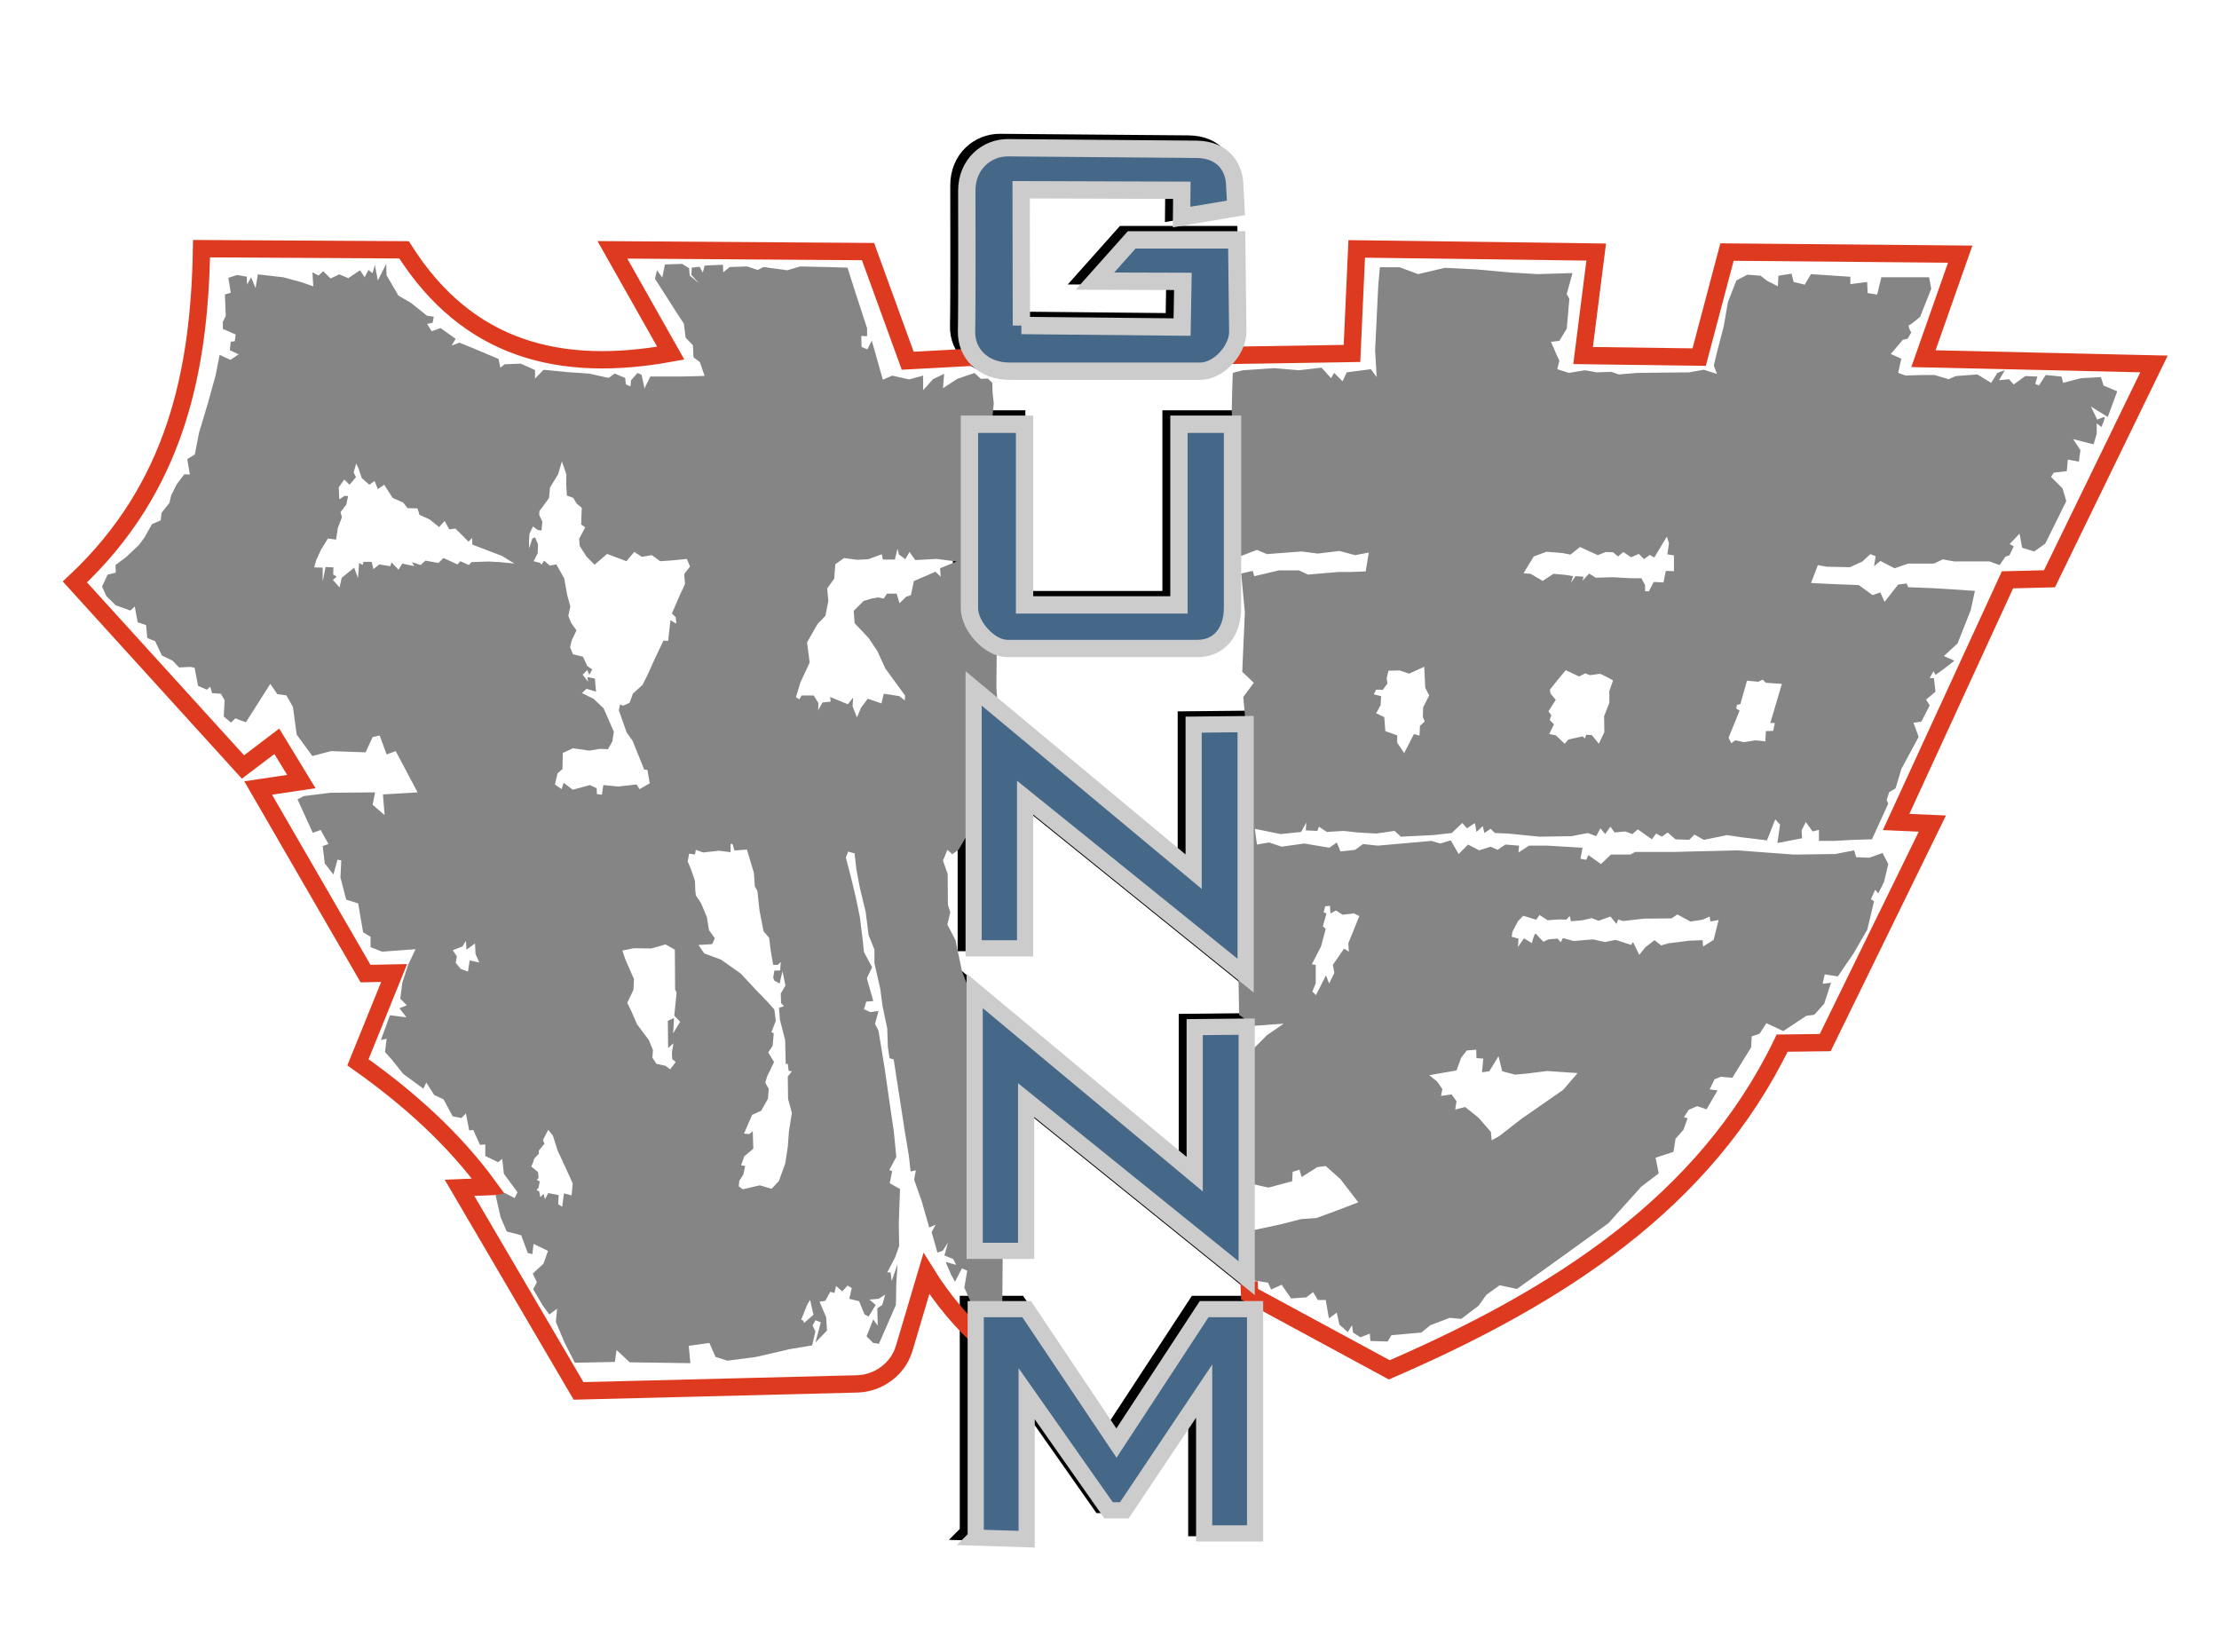 <?xml version="1.0" encoding="UTF-8" standalone="no"?>
<!-- Created with Inkscape (http://www.inkscape.org/) -->

<svg
   xmlns:dc="http://purl.org/dc/elements/1.1/"
   xmlns:cc="http://creativecommons.org/ns#"
   xmlns:rdf="http://www.w3.org/1999/02/22-rdf-syntax-ns#"
   xmlns:svg="http://www.w3.org/2000/svg"
   xmlns="http://www.w3.org/2000/svg"
   xmlns:sodipodi="http://sodipodi.sourceforge.net/DTD/sodipodi-0.dtd"
   xmlns:inkscape="http://www.inkscape.org/namespaces/inkscape"
   width="274"
   height="204"
   id="svg2"
   version="1.1"
   inkscape:version="0.47pre4 r22446"
   sodipodi:docname="Nouveau document 1">
  <defs
     id="defs4">
    <inkscape:perspective
       sodipodi:type="inkscape:persp3d"
       inkscape:vp_x="0 : 526.18109 : 1"
       inkscape:vp_y="0 : 1000 : 0"
       inkscape:vp_z="744.09448 : 526.18109 : 1"
       inkscape:persp3d-origin="372.04724 : 350.78739 : 1"
       id="perspective10" />
    <inkscape:perspective
       id="perspective2824"
       inkscape:persp3d-origin="0.5 : 0.33333333 : 1"
       inkscape:vp_z="1 : 0.5 : 1"
       inkscape:vp_y="0 : 1000 : 0"
       inkscape:vp_x="0 : 0.5 : 1"
       sodipodi:type="inkscape:persp3d" />
    <inkscape:perspective
       id="perspective2838"
       inkscape:persp3d-origin="0.5 : 0.33333333 : 1"
       inkscape:vp_z="1 : 0.5 : 1"
       inkscape:vp_y="0 : 1000 : 0"
       inkscape:vp_x="0 : 0.5 : 1"
       sodipodi:type="inkscape:persp3d" />
    <inkscape:perspective
       id="perspective2891"
       inkscape:persp3d-origin="0.5 : 0.33333333 : 1"
       inkscape:vp_z="1 : 0.5 : 1"
       inkscape:vp_y="0 : 1000 : 0"
       inkscape:vp_x="0 : 0.5 : 1"
       sodipodi:type="inkscape:persp3d" />
    <inkscape:perspective
       id="perspective3688"
       inkscape:persp3d-origin="0.5 : 0.33333333 : 1"
       inkscape:vp_z="1 : 0.5 : 1"
       inkscape:vp_y="0 : 1000 : 0"
       inkscape:vp_x="0 : 0.5 : 1"
       sodipodi:type="inkscape:persp3d" />
    <filter
       inkscape:collect="always"
       id="filter3789"
       x="-0.139"
       width="1.278"
       y="-0.029"
       height="1.058"
       color-interpolation-filters="sRGB">
      <feGaussianBlur
         inkscape:collect="always"
         stdDeviation="4.089"
         id="feGaussianBlur3791" />
    </filter>
  </defs>
  <sodipodi:namedview
     id="base"
     pagecolor="#ffffff"
     bordercolor="#666666"
     borderopacity="1.0"
     inkscape:pageopacity="0.0"
     inkscape:pageshadow="2"
     inkscape:zoom="1.4142136"
     inkscape:cx="269.7626"
     inkscape:cy="123.80021"
     inkscape:document-units="px"
     inkscape:current-layer="layer1"
     showgrid="false"
     borderlayer="true"
     inkscape:showpageshadow="false"
     inkscape:window-width="1280"
     inkscape:window-height="750"
     inkscape:window-x="0"
     inkscape:window-y="27"
     inkscape:window-maximized="1" />
  <g
     inkscape:label="Calque 1"
     inkscape:groupmode="layer"
     id="layer1"
     transform="translate(0,-848.362)">
    <g
       id="g3765"
       style="stroke:#000000;stroke-opacity:1;filter:url(#filter3789)"
       transform="matrix(0.505,0,0,0.505,-5.192,515.929)">
      <path
         style="fill:#456788;fill-opacity:1;stroke:#000000;stroke-width:4.237;stroke-linecap:butt;stroke-linejoin:miter;stroke-miterlimit:4;stroke-opacity:1;stroke-dasharray:none"
         d="m 258.101,736.579 -0.064,-33.191 39.29,0.128 -0.064,6.548 13.289,-2.247 -0.321,-6.035 c -0.176,-3.313 -2.308,-8.223 -9.373,-8.282 l -46.031,-0.385 c -5.2,-0.043 -10.067,4.001 -10.079,10.464 0,0 0.079,28.638 -0.064,34.346 -0.144,5.708 4.329,9.822 10.464,9.822 l 46.673,0 c 4.656,0 9.229,-5.344 9.18,-9.63 l -0.257,-22.47 -25.68,0 -8.988,10.079 21.507,0.064 -0.193,11.171 -39.29,-0.385 z"
         id="path3767"
         sodipodi:nodetypes="ccccczzzzzzzzcccccc" />
      <path
         style="fill:#456788;fill-opacity:1;stroke:#000000;stroke-width:4.237;stroke-linecap:butt;stroke-linejoin:miter;stroke-miterlimit:4;stroke-opacity:1;stroke-dasharray:none"
         d="m 245.39,760.718 13.482,0 0,44.169 37.749,0 0,-44.169 13.097,0 0,44.811 c 0,6.334 -3.531,10.015 -8.603,10.015 l -46.48,0 c -4.26,0 -9.245,-5.435 -9.245,-9.887 l 0,-44.939 z"
         id="path3769"
         sodipodi:nodetypes="cccccczzzzc" />
      <path
         style="fill:#456788;fill-opacity:1;stroke:#000000;stroke-width:3.955;stroke-linecap:butt;stroke-linejoin:miter;stroke-miterlimit:4;stroke-opacity:1;stroke-dasharray:none"
         d="m 246.417,888.858 12.583,0 0,-36.85 53.927,43.527 0,-61.502 -12.711,0.128 0,35.951 -53.799,-44.811 0,63.557 z"
         id="path3771"
         sodipodi:nodetypes="ccccccccc" />
      <path
         sodipodi:nodetypes="ccccccccc"
         id="path3773"
         d="m 246.674,962.816 12.583,0 0,-36.85 53.927,43.527 0,-61.502 -12.711,0.128 0,35.951 -53.799,-44.811 0,63.557 z"
         style="fill:#456788;fill-opacity:1;stroke:#000000;stroke-width:3.955;stroke-linecap:butt;stroke-linejoin:miter;stroke-miterlimit:4;stroke-opacity:1;stroke-dasharray:none" />
      <path
         style="fill:#456788;fill-opacity:1;stroke:#000000;stroke-width:3.955;stroke-linecap:butt;stroke-linejoin:miter;stroke-miterlimit:4;stroke-opacity:1;stroke-dasharray:none"
         d="m 246.931,1032.921 12.455,0.385 0,-35.566 20.03,28.504 3.852,0 19.516,-29.146 0,34.796 12.455,0 0,-54.826 -12.455,0 -21.442,32.741 -21.956,-32.741 -12.455,0 0,55.853 z"
         id="path3775"
         sodipodi:nodetypes="cccccccccccccc" />
    </g>
    <path
       sodipodi:nodetypes="cczzcccccccccccccccccc"
       id="path3724"
       d="m 121.74,1014.255 c -2.881,-2.43 -5.426,-5.548 -7.351,-8.648 l -2.738,9.224 c -0.769,2.591 -3.194,4.329 -5.837,4.396 l -34.374,0.865 -14.701,-25.078 3.603,-0.144 C 56.089,989.035 50.563,984.012 44.199,979.521 l 4.468,-11.026 -3.531,0.072 -13.26,-22.916 5.333,-0.793 -3.027,-4.972 -4.18,3.171 L 9.248,920.212 C 21.712,908.536 24.627,894.173 24.886,879.064 l 25.006,0.144 c 7.909,12.505 19.464,15.206 32.933,12.755 l -7.206,-12.755 31.564,0.216 4.9,13.476 12.035,-0.649"
       style="fill:none;stroke:#de3a20;stroke-width:2.14;stroke-linecap:round;stroke-linejoin:miter;stroke-miterlimit:4;stroke-opacity:1;stroke-dasharray:none" />
    <path
       id="path3726"
       d="m 47.694,880.939 -1.043,2.051 -0.361,-1.908 -0.29,1.008 -0.504,-0.397 -0.468,0.901 -0.575,-0.865 -1.445,0.976 -1.115,-0.468 -1.083,0.504 -0.901,-0.901 -0.575,0.54 -0.758,-0.397 0.111,1.73 -1.445,-0.504 -2.269,-0.615 -3.134,-0.357 -0.285,1.69 -0.544,-1.333 -0.504,0.901 -0.036,-0.972 -1.19,-0.214 -1.079,0.357 0.29,1.841 -0.722,0.214 0.107,2.631 -0.361,0.758 0,0.865 1.587,0.682 -0.107,0.829 -0.504,0.071 -0.111,1.048 1.083,0.504 -1.008,0.682 -1.333,-0.611 -0.508,2.559 -0.972,3.496 -1.079,3.603 -0.504,2.631 -0.936,0.575 0.321,1.908 -0.682,-0.036 -0.936,1.226 -0.687,1.369 -0.214,0.936 -0.976,1.226 -0.107,0.936 -1.079,0.468 -0.936,1.659 -0.687,0.936 -1.583,1.476 -1.297,0.972 0.036,0.941 -1.012,0.25 -0.682,1.476 0.54,1.19 1.155,1.119 1.801,0.647 0.54,-0.504 0.361,1.944 1.043,0.361 0.143,1.587 0.976,0.397 0.829,1.766 1.333,0.647 0.789,0.829 1.405,-0.071 0.508,0.107 0.432,2.234 1.079,0.468 0.433,-0.361 0.214,0.794 1.083,0.071 0.468,0.794 -0.107,2.02 0.901,0.754 0.539,-0.539 0.611,0.254 0.691,0.236 3.005,-4.74 0.865,1.275 1.124,0.152 0.811,1.427 0.459,3.415 1.94,2.648 2.292,-0.611 4.28,0.152 0.865,-1.882 0.865,-0.205 0.869,2.345 1.119,-0.41 2.702,5.096 -4.28,0.254 0.205,2.55 -1.48,-1.275 0.308,-1.529 -5.507,0.049 -3.308,0.41 -0.767,0.406 1.886,4.129 0.968,-0.357 0.968,1.734 -0.713,0.254 0.254,2.14 1.07,1.373 0.513,-1.833 0.459,0.103 -0.103,2.087 0.713,2.751 1.476,0.459 0.611,3.567 0.918,0.562 0,1.275 1.427,0.557 4.129,-0.303 -0.918,1.935 -0.713,2.194 -0.254,1.984 0.816,0.816 -0.918,0.357 0.865,1.124 -2.038,-0.259 -1.119,3.059 0.713,-0.152 -0.205,1.632 0.865,0.968 1.378,1.73 2.497,1.837 0.357,-0.767 0.968,1.529 1.173,0.562 1.119,2.087 1.07,0.205 0.562,-0.562 0.406,2.091 0.513,-0.049 0.816,1.833 0.66,-0.049 0,1.427 1.578,0.762 0.513,-0.406 0.201,1.833 1.685,2.292 -0.357,0.713 -1.173,-0.611 -1.173,0.254 0.611,2.702 0.762,1.784 1.783,0.459 0.816,2.189 0.562,0.156 0.152,-1.275 1.783,0.865 -0.557,1.578 -1.329,1.226 0.513,1.07 -0.459,0.865 1.173,1.989 0.816,1.119 0.968,-0.713 -0.156,1.632 1.07,2.546 1.275,2.497 2.497,-0.049 2.448,-0.053 0.201,-1.476 1.632,1.529 3.875,0.049 3.616,0.053 -0.205,-2.14 2.55,-0.357 0.762,1.73 1.48,0.459 3.513,-0.459 4.178,-0.968 2.755,-0.459 0.406,-1.73 -0.357,-0.713 0.357,-0.664 0.664,0.254 -0.664,2.497 1.427,-1.476 -0.103,-1.632 -0.816,-1.935 0.713,-0.103 0.611,-1.119 0.513,0.152 0.201,-0.865 0.767,0.66 0.66,-0.713 0.513,0.308 -0.308,1.324 1.222,0.303 0.664,1.632 0.508,0.254 0.869,-1.427 -0.767,-0.66 1.124,-0.102 0.811,-0.508 -0.357,1.271 -0.611,0.41 0.053,2.14 -0.562,-0.767 -0.816,2.091 0.816,0.816 0.713,0.102 2.091,-4.793 0.049,-2.648 0.152,-2.394 -0.713,2.087 -0.152,-1.07 -0.406,0 0.968,-1.833 0.508,-1.427 -0.049,-2.751 0.152,-4.28 -1.275,-0.713 0.308,-1.48 -0.357,-0.152 0.865,-1.632 -0.308,-3.157 -0.455,-3.059 -0.673,-4.691 -0.758,-4.65 -0.433,-0.865 0.433,-1.583 -1.008,0.143 -0.794,-0.361 0.29,-0.936 0.865,-0.071 -0.794,-2.813 0.647,-1.369 -1.008,-1.873 -0.143,-1.44 -0.361,-2.885 -0.504,-2.448 -0.504,-2.091 -0.722,-2.809 0.29,-0.722 0.789,0.218 0.218,1.944 0.432,2.305 0.718,2.956 0.361,2.88 0.722,1.801 0,1.659 0.718,3.17 0.29,2.162 0.575,2.738 0.076,2.31 0.214,1.369 0.504,0.143 0.58,3.745 0.789,5.119 0.504,3.027 0.218,1.944 0.647,-0.143 -0.214,1.15 0.936,2.666 0.936,3.246 0.794,-0.361 -0.504,0.936 0.718,2.524 0.651,-0.218 0.646,-1.008 -0.432,1.587 1.083,0.432 0.361,0.718 -1.297,-0.361 0.647,1.516 0.504,0.936 0.865,-1.659 0.651,0.29 -0.361,2.091 1.15,2.591 0.722,0.722 2.809,-0.29 0.076,-8.788 -3.46,-29.187 -1.587,-4.111 -0.794,-3.817 -1.008,-1.948 0.361,-1.512 -0.29,-0.901 -0.036,-3.821 -0.575,-1.654 0.539,-1.333 0.615,0.539 0.754,-0.539 2.234,-3.785 0.111,-14.014 2.666,2.341 -0.325,-4.575 0.036,-3.892 0.865,-9.011 -0.936,-17.764 -0.468,-2.519 0.178,-1.913 -0.143,-1.297 -0.036,-1.222 -0.544,-0.539 -0.865,0.036 -0.789,-0.722 -2.127,0.722 -1.766,1.15 0.143,-1.766 -1.369,0.651 -1.226,1.369 0,-1.801 -1.726,0.468 -2.091,-0.468 -1.155,0.504 -1.369,-4.829 -0.54,1.079 -0.722,-0.285 -0.036,-1.369 0.722,0.036 0,-0.972 -1.552,-4.757 -0.865,-2.738 -2.631,-0.076 -3.206,-0.071 -1.619,0.468 -2.92,-0.397 -0.722,0.361 -1.297,-0.432 -2.158,0.071 -0.794,0.651 -0.036,-0.936 -2.269,0.107 -0.218,0.865 -0.397,-0.722 -0.972,0.111 -0.036,0.901 0.901,1.008 -1.119,-0.936 -0.071,-0.901 -0.865,-0.54 -2.122,0.071 -0.325,1.619 -0.651,-0.901 -0.25,1.048 2.809,4.396 0.758,1.15 0.214,1.73 0.901,0.936 0.071,1.48 0.794,0.611 0.58,1.694 -1.119,0.036 -1.587,0.036 -3.999,0 -0.718,1.476 -0.361,-1.694 -0.504,-0.214 -0.794,0.901 -0.071,0.758 -0.575,-0.254 -0.076,-0.794 -1.293,-0.54 -0.758,0.54 -2.417,-0.54 -2.666,-0.178 -2.952,-0.29 -1.048,1.083 0,-1.048 -1.766,-0.794 -1.98,0.076 -0.54,0.428 -0.218,-1.079 -2.631,-1.115 -2.198,-0.901 -0.972,0.357 0.504,-0.829 -1.873,-1.333 -1.079,0.397 -0.58,-0.901 0.687,-0.143 0.143,-0.758 -0.829,-0.107 -1.98,-1.587 -1.552,-0.901 -1.476,-2.519 -0.036,-1.405 z m 21.692,24.394 0.539,1.583 0,1.333 0.071,1.297 0.794,0.29 0.397,0.682 0.647,0.54 -0.071,2.055 0.504,0.361 -0.754,1.404 0.071,0.901 0.865,1.333 0.972,0.972 1.547,-1.333 2.381,0.901 0.972,-1.15 0.936,0.611 1.226,-0.214 1.043,0.754 1.552,-0.107 1.73,-0.178 0.397,0.936 -0.722,0.936 0.107,1.226 -0.611,1.297 -1.012,2.341 0.473,0.468 0.071,0.794 -0.722,-0.432 -0.29,2.559 -0.575,-0.04 -1.115,2.345 -0.941,2.087 -0.539,1.048 -1.186,1.079 -0.397,1.119 -0.794,0.361 -0.397,-0.147 -0.143,0.722 0.972,2.738 0.722,1.008 1.44,3.567 0.397,0.036 0.285,1.659 -1.262,0.722 -0.357,-0.58 -2.234,0.254 -1.877,-0.178 -0.178,1.186 -0.611,-0.071 -0.036,-0.718 -0.829,-0.397 -2.127,0.575 -1.119,-0.865 -0.25,0.794 -0.829,-0.58 0.325,-1.369 0.611,-0.54 0.036,-1.98 1.262,-0.58 2.015,0.29 1.297,-0.214 1.012,0.036 0.54,-0.976 0.178,-1.186 -1.262,-2.885 -1.257,-1.186 -1.409,-0.687 0.544,-0.539 1.186,0.361 -0.143,-1.623 -0.936,-0.178 0.107,0.575 -0.682,-0.865 0.575,-0.575 0.25,0.575 0.361,-0.651 -0.611,-0.428 -0.539,-1.155 -1.226,-0.29 -0.361,-0.865 0.218,-0.901 0.575,-1.186 -0.651,-0.901 -0.357,-0.901 0.25,-1.155 -0.397,-1.44 -0.357,-2.02 -0.976,-1.73 -0.829,0.147 -0.682,-0.615 -0.325,0.504 -0.143,-0.214 -0.829,-0.218 0.504,-0.972 0.036,-1.115 -0.361,-0.865 -0.357,0.178 -0.361,1.19 -0.036,-0.901 0.071,-0.936 0.433,-0.865 0.575,0.432 0.468,0.071 0.107,-1.083 -0.392,-0.865 0.036,-0.468 0.754,-1.008 0.432,-0.611 0.111,-1.262 1.008,-1.659 0.468,-1.583 z m -25.401,0.25 0.285,0.615 0.397,1.186 0.936,0.829 0.651,-0.468 0.397,1.008 0.789,-0.54 1.048,1.623 1.298,0.575 0.539,0.687 1.226,0.036 0.25,0.789 1.262,0.58 1.155,0.936 0.682,-0.758 0.58,1.043 0.754,-0.107 1.623,1.623 0.432,-0.468 0.036,0.829 3.674,1.405 1.516,0.936 -1.766,-0.178 -1.445,-0.076 -2.087,0.076 -0.325,0.357 -1.043,-0.468 -0.361,0.397 -1.73,-0.794 -0.615,0.615 -1.619,-0.29 -0.575,0.54 -1.083,-0.357 0.29,0.504 -1.48,-0.325 -0.468,0.758 -0.865,-0.901 -0.143,0.468 -1.369,-0.218 -0.722,0.58 -0.214,-0.901 -1.008,0 -0.111,0.392 -0.433,-0.25 -0.143,1.873 -0.468,-1.297 -1.547,1.262 -0.254,1.19 -0.829,-0.936 0.468,-0.397 -0.432,-0.29 0.036,-0.865 -0.972,-0.036 -0.361,1.766 0,-1.694 -1.043,-0.036 0.25,-0.901 0.58,-1.262 0.865,-1.405 1.008,0.143 0.214,-1.44 0.508,-1.333 -0.183,-0.611 0.722,-0.936 0.214,-1.048 -0.433,-0.036 -0.647,0.432 -0.071,-1.476 0.682,-0.972 0.651,0.647 0.794,-0.936 -0.29,-0.575 0.325,-1.119 z m 66.836,10.523 0.183,0.718 0.789,0.58 0.508,-0.901 0.718,1.008 2.631,-0.143 2.488,0.321 -2.055,0.829 0.071,1.048 -0.646,-0.615 -2.666,1.155 -0.361,1.73 -0.611,0.214 -0.794,0.794 -0.361,-1.19 -1.19,0 -0.397,0.615 -0.718,-0.147 -0.794,0.147 -0.972,0.285 -1.226,1.226 0.107,1.516 1.73,1.837 1.083,1.619 0.972,2.127 0.972,1.333 1.476,2.02 -0.036,0.611 -0.682,-0.539 -1.913,-0.29 -0.285,1.19 -1.694,-0.575 -0.829,1.115 -0.504,1.19 -0.54,-1.369 0.071,-1.083 -0.651,0.829 -2.198,-0.901 0.076,0.575 -1.012,0.111 -0.535,0.959 -0.005,0.192 0,-0.178 0.005,-0.013 0.031,-0.887 -0.575,-0.936 -1.512,0 -0.254,0.468 -0.433,-0.254 0.54,-1.801 1.155,-2.484 -0.325,-2.488 1.297,-2.269 0.972,-1.008 0.361,-1.841 -0.143,-1.547 0.865,-1.19 0.143,-1.801 1.079,-0.758 1.587,0.218 1.404,-0.071 1.659,-0.615 0.143,0.651 1.48,0 0.321,-1.333 z m -20.608,36.463 0.25,0 0.218,0.794 1.547,-0.107 0.865,2.88 0.111,1.659 0.321,0.575 0.254,2.377 0.504,2.595 0.687,0.794 0.214,1.694 0.29,1.659 0.575,0 0.361,-0.361 -0.071,1.043 -0.722,0.036 -0.143,0.865 0.143,0.361 0.647,0.361 0.361,-1.516 0.361,1.766 -0.575,0.976 0.036,1.186 0.361,0.397 -0.615,0.183 0.111,1.476 0.647,2.524 0.071,2.952 0.254,-0.036 0.107,0.865 0.397,0.071 -0.504,0.633 0.036,2.773 0.468,1.712 -0.361,2.305 -0.143,1.891 -0.308,2.038 -0.794,2.198 -0.901,0.954 -1.44,-0.432 -2.109,0.486 -0.504,-0.361 0.071,-0.682 0.504,-0.794 0.218,-1.043 -0.504,-0.076 0.397,-1.115 1.115,-0.936 -0.071,-2.162 -0.432,0.361 -0.647,-0.071 1.008,-2.31 1.115,-0.504 0.829,-1.476 0.107,-1.226 -0.432,-0.758 0.218,-0.754 0.865,-1.801 -0.722,-1.19 0.54,-0.794 0.147,-1.583 -0.29,-0.111 0.539,-1.404 -0.178,-1.405 -0.901,-1.008 -1.297,-1.333 -1.944,-2.091 -2.452,-1.73 -2.055,-0.754 -0.718,-1.048 1.694,-0.107 0.321,-0.722 -0.718,-1.008 -0.254,-1.587 -0.718,-1.726 -0.651,-0.976 -0.071,-0.647 -0.036,-1.119 -0.468,-1.405 -0.432,-1.008 0.178,-0.972 0.722,0.107 0.107,-0.575 0.901,0.321 1.984,-0.214 1.404,0.178 0,-1.008 z m -32.682,11.963 0.071,1.079 1.048,-0.754 0.071,1.297 0.468,1.043 -1.19,-0.254 -0.214,1.373 -0.901,-0.325 -0.615,-0.758 0.147,-0.794 -0.508,-0.754 1.19,-0.468 0.432,-0.687 z m 24.648,0.432 1.15,0.647 0.036,4.94 0.183,0.357 -0.29,2.849 0.722,0.758 -0.865,1.44 0.071,-1.012 0.036,-0.901 -0.758,0.361 0.036,3.353 0.651,-0.575 -0.183,1.15 0.04,0.794 0.432,0.361 -0.687,0.901 -0.575,-0.432 -1.119,-0.254 -0.504,-0.754 0.071,-0.941 -0.504,-1.222 -1.476,-1.984 -0.651,-1.512 -0.54,-1.119 0.758,-1.583 0.071,-1.333 -1.083,-2.488 -0.357,-1.043 1.44,-0.29 2.127,0.036 1.766,-0.504 z m -14.486,22.882 0.575,0.718 0.58,1.837 0.972,2.091 0.901,1.984 -0.143,1.476 -0.941,-0.254 -0.214,1.659 -0.504,-0.325 0.071,-1.115 -1.297,-0.254 -0.397,0.758 -0.178,-0.651 -0.397,0.397 -0.143,-0.718 -0.325,-0.147 0.25,-0.321 0.147,-0.758 -0.361,-0.178 0.214,-0.254 -0.071,-0.722 -0.829,-0.682 0.218,-0.504 0.143,-0.468 0.575,-0.615 0,-0.397 0.687,-0.829 -0.178,-0.468 0.647,-1.257 z m 32.339,21.005 0.415,1.837 -1.173,1.026 -0.071,-0.303 -0.272,-0.111 0.758,-1.891 0.343,-0.557 z"
       style="fill:#858585;fill-opacity:1;stroke:none" />
    <path
       style="fill:#858585;fill-opacity:1;stroke:none"
       d="m 170.382,881.364 -0.196,2.269 -0.388,7.977 0.192,3.308 -0.713,-0.972 -2.983,0.388 -0.517,1.101 -1.039,-1.034 -0.388,0.647 -1.168,-1.297 -2.787,0.325 -3.05,-0.259 -3.892,0.259 -1.231,0.325 -0.067,2.011 -0.062,2.657 0.91,18.031 2.203,-0.847 1.231,0.522 4.28,-0.325 2.011,0.259 2.662,-0.321 1.944,0.517 1.685,-0.325 -0.388,2.336 -1.815,0.062 -1.494,0 -3.826,0.325 -1.101,-0.517 -2.466,0 -3.05,0.713 -0.192,-0.651 -1.427,0.325 0.455,4.798 -0.325,7.33 1.427,1.36 -1.297,1.752 0.259,2.92 -0.062,15.044 -0.78,17.188 0.067,4.084 1.815,1.364 3.696,-0.263 -2.078,1.427 -2.073,2.078 0.196,16.279 2.073,0.455 2.92,-0.78 0.062,-1.168 0.843,-0.259 0.259,0.91 1.948,-1.235 1.039,-0.129 1.815,1.623 2.203,2.854 -2.528,0.972 -2.657,0.972 -1.882,0.129 -2.528,0.651 -3.634,0.776 0.388,6.162 1.69,0.259 0.388,0.843 1.297,-0.58 1.168,1.685 1.877,-0.129 0.843,-0.651 0.584,0.972 0.976,0 0.388,2.269 0.972,-0.713 0.326,1.494 1.034,0.91 0.522,-0.843 0.129,0.905 0.91,0.584 1.164,-0.455 0.067,0.91 2.14,0.062 0.455,-0.776 3.696,-0.326 1.101,-0.905 2.399,-0.91 1.427,0.129 2.14,-1.623 0.972,-1.36 1.623,-1.168 2.14,0.455 4.539,-3.241 6.746,-4.864 4.084,-4.539 2.14,-1.623 -0.388,-1.944 2.207,-0.713 0.259,-1.623 0.972,-1.101 0.517,-1.427 -0.45,-0.129 0.58,-0.91 1.039,-0.455 1.168,0.388 1.36,-2.332 -0.972,-0.129 0.584,-1.235 0.78,-0.321 1.427,0.129 2.332,-3.763 0.067,-1.36 0.972,-0.325 0.843,-1.297 2.078,0.972 2.854,-1.882 0.972,-0.129 1.231,-1.36 0.843,-2.595 -1.034,0.129 0.259,-1.168 1.618,0.259 1.948,-2.854 1.685,-2.916 0.843,-3.505 -0.388,-0.259 0.517,-1.168 0.388,0.455 0.713,-1.427 0.522,-2.203 -0.713,-1.364 -1.623,0.584 -1.623,-0.062 -0.259,-0.847 -2.332,0.455 -5.123,0.067 -7.005,-0.522 -7.785,0.196 -4.798,0 -0.584,0.325 -2.399,0 -1.235,1.168 -1.556,-1.106 -0.259,0.584 -0.713,-0.129 0.259,-1.36 -4.343,-0.259 -2.269,0 -1.297,0.843 0.062,-0.843 -1.685,-0.134 -0.972,0.651 -0.843,-0.388 -1.427,0.45 -1.364,-0.713 -1.164,1.168 -0.976,-1.685 -1.297,0.388 -1.101,-0.321 -6.612,0.584 -1.819,-0.196 -0.972,0.713 -1.815,0.196 -0.455,-1.106 -0.91,0.651 -3.112,-0.522 -2.787,0.392 -1.556,-0.522 -1.494,0.259 -0.259,-1.944 3.179,0.651 2.528,-0.263 0.647,-1.164 -0.062,0.972 1.427,0.062 0.192,-0.517 0.976,0.647 2.073,-0.129 1.752,0.196 2.269,0.129 2.269,-0.325 0.78,0.713 3.955,-0.192 2.332,-0.263 1.297,-1.231 0.584,0.651 0.972,-0.651 0.196,1.101 0.78,-0.713 0.192,0.843 0.78,-0.517 0.517,0.517 1.623,0.067 3.892,0.388 3.955,-0.062 2.011,-0.392 1.034,0.392 0.522,-0.972 0.584,0.713 0.647,-0.91 0.522,0.713 1.293,-0.129 0.91,0.325 0.651,-0.584 1.748,1.231 0.522,-0.713 0.713,0.388 0.713,-0.517 0.972,0.843 1.685,0.067 0.647,-0.651 1.168,0.651 2.854,-0.584 1.752,0.259 3.179,0.388 1.034,-2.595 0.584,0.651 -0.321,2.269 3.045,-0.584 -0.062,-0.972 0.517,-1.039 0.843,1.168 0.78,-0.196 0,1.364 1.815,0 2.399,-0.129 2.336,-0.067 2.011,-4.41 -0.196,-0.455 0.325,-0.972 0.776,-0.455 0.713,-2.399 2.14,-3.955 -0.647,-1.752 0.972,-0.129 1.039,-2.011 -0.455,-0.713 1.168,-0.972 -0.196,-1.685 -0.517,0 0.455,-0.847 0.259,0.455 0.905,-0.647 1.427,-1.101 -1.293,-0.584 1.685,-1.556 1.618,-4.089 0.522,-2.399 -4.994,-0.325 -3.246,-0.129 -0.192,-0.455 -1.039,0.129 -1.685,2.14 -0.517,-1.164 -0.976,0.321 -1.685,-1.231 -3.308,-0.129 -2.591,-0.129 0.843,-2.207 1.101,0.196 2.854,0.062 1.556,-0.713 0.972,-0.905 0.651,0.259 -0.196,1.231 0.78,-0.647 1.748,0.91 1.685,-0.584 3.179,0 1.101,-0.522 1.427,0.259 4.347,0 1.231,0.455 0.713,-1.034 0.522,-0.196 0.517,-1.101 -0.517,-0.263 1.231,-1.293 0.325,1.748 0.455,0.129 1.034,0.325 1.364,-0.972 2.595,-5.252 -0.455,-1.556 -1.427,-1.427 0.326,-0.522 1.618,-0.192 0.129,-1.427 1.364,0.259 0.192,-1.427 -0.905,-1.364 2.528,0.651 0.388,-1.297 0,-1.297 0.584,0.455 c 0,0 0.585,-1.3 0.326,-1.235 -0.259,0.065 -0.843,0.325 -0.843,0.325 l -0.78,-1.619 2.078,1.293 1.168,-3.175 -1.69,-0.713 -0.321,-1.039 -2.466,0.129 -2.207,0.584 -0.192,-0.78 -1.948,-0.192 -0.843,1.297 -0.455,-0.196 0.263,-0.91 -1.494,-0.062 -1.427,1.039 -0.584,-0.651 -1.231,0.129 0.713,-1.231 -0.91,0.325 -0.776,1.231 -1.69,-1.039 -2.657,0.196 -0.91,0.388 -1.748,-0.517 -1.427,0 -2.14,0.062 -0.91,-0.321 0.388,-1.752 -1.298,-0.584 1.494,-1.752 0.584,-0.129 0.455,-0.776 c 0,0 -0.518,-0.845 -0.259,-0.91 0.259,-0.065 1.36,-1.039 1.36,-1.039 l 1.36,-3.438 -0.259,-1.427 -5.899,0 -0.522,2.14 -1.168,-0.192 -0.062,-1.364 -2.078,0.259 0,-0.905 -4.86,-0.325 -0.78,1.297 -1.36,-0.325 -0.263,-1.034 -1.619,0.259 -0.067,1.297 -1.297,-0.651 -0.843,-0.647 -1.619,-0.129 -1.364,0.713 -1.039,2.657 -0.517,2.983 -0.843,3.241 -0.388,1.623 0.388,1.039 -1.623,-0.522 -1.815,0.325 -6.354,0.067 -2.336,0.192 -0.91,-0.321 -1.815,0.062 -1.427,-0.259 -2.011,0.325 -1.427,-0.455 0.259,-1.039 -0.388,-0.843 -0.647,-1.494 1.034,-0.129 0.91,-1.489 0.325,-3.696 -0.325,-0.584 0.713,-2.595 -4.28,0.129 -3.371,-0.196 -4.28,-0.388 -3.83,-0.192 -3.304,0.776 -2.274,-0.843 -2.461,0 z m 35.442,33.24 0.259,0.843 -0.196,1.36 0.812,0.129 0,1.948 -1.003,-0.036 -0.294,1.427 -1.199,-0.062 -0.615,1.168 -0.455,-0.036 0,-0.745 -0.455,-0.843 -1.262,0 -2.305,-0.129 -2.073,0.062 -0.811,-0.517 -0.843,0.91 0.161,-0.522 -1.003,-0.062 -0.584,0.843 0.29,-0.843 -1.003,-0.165 -1.427,-0.129 -1.329,0.878 -1.494,-0.878 -0.874,-0.062 1.266,-2.078 1.587,-0.584 1.98,0.165 0.972,0.192 1.168,-0.941 2.203,1.008 0.972,-0.388 0.91,0.031 0.615,0.517 0.651,-0.548 0.972,0.647 0.941,-0.419 0.647,0.647 0.713,-0.517 0.553,0.321 1.556,-2.591 z m -29.963,16.083 0.129,2.595 0.486,0.941 -0.745,1.458 -0.036,1.199 0.227,0.553 -0.584,0.548 -0.062,1.199 -0.682,-0.192 -1.199,2.332 0.067,0.129 -0.941,-1.391 0,-0.91 -1.462,-0.517 -0.129,-1.721 -1.003,-0.486 0.553,-1.003 0.062,-1.106 -0.91,-0.227 0.294,-0.58 0.811,0.031 0.584,-0.78 -0.098,-0.647 0.227,-0.941 1.36,-0.031 1.199,0.388 1.85,-0.843 z m 17.478,0.419 1.654,0.78 0.745,-0.388 0.584,0.227 c 0,0 1.005,-0.133 1.199,-0.165 0.195,-0.032 1.654,0.811 1.654,0.811 l -0.455,1.297 0,1.458 -0.647,1.654 0.031,1.98 -0.682,1.427 -0.874,-1.07 -0.682,-0.036 -0.161,0.455 -0.294,-0.259 -1.748,0.388 -0.455,0.522 -1.106,-1.039 -0.807,-0.161 0.584,-1.199 -0.522,-0.522 0.196,-0.615 -0.357,-0.455 0.905,-1.427 -0.647,-0.776 -0.067,-0.486 0.847,-1.07 1.101,-1.333 z m 24.318,1.168 0.392,0.388 1.975,0.134 -1.427,4.829 0.553,0 -0.196,0.972 -0.905,0.036 -0.067,1.262 -1.266,-0.129 -1.36,0.227 -1.07,-0.227 -0.517,0.357 -0.325,-0.682 1.36,-3.34 -0.419,-0.259 0.098,-0.455 0.419,-0.094 0.812,-2.889 1.396,0.129 0.548,-0.259 z m -53.438,27.921 0.062,0.941 0.682,-0.357 0.811,0.517 1.396,-0.161 0.678,0.325 -1.36,3.371 0.067,1.039 -0.584,-0.392 -1.396,2.011 0.196,0.976 -0.651,1.329 -0.388,-1.008 -1.235,2.434 -0.45,-0.424 0.419,-1.039 0,-2.269 -0.486,-0.062 1.137,-2.207 0.584,-2.171 -0.357,-0.325 0.45,-1.587 -0.357,-0.129 0.196,-0.745 0.584,-0.067 z m 42.902,1.07 1.619,0.874 1.494,-0.227 0.874,-0.388 0.098,0.615 1.008,-0.192 -0.62,2.461 -1.297,0.811 -0.062,-0.776 -1.623,0.062 -2.595,0.325 -0.905,0.259 -0.812,-0.647 -1.137,0.874 -0.745,0.941 -0.776,-1.587 -0.227,0.357 -1.913,-0.62 -1.333,0.263 -1.458,-0.325 -2.399,0.196 -1.329,-0.357 -0.259,0.517 -0.392,-0.455 -1.133,0.098 -0.615,0.29 c 0,0 -0.715,-0.713 -0.91,-0.972 -0.195,-0.259 -0.517,1.137 -0.517,1.137 l -0.976,-0.584 -0.745,1.07 0.067,-1.039 -0.843,-0.227 0.094,-0.615 0.682,-1.297 0.651,-0.682 1.034,0.325 0.584,0.161 0.392,-0.58 1.003,0.647 1.458,-0.098 0.843,0.031 0.424,-0.45 0.161,0.647 1.462,-0.129 1.101,-0.259 0.843,0.325 1.458,-0.522 0.745,0.91 0.227,-0.553 0.584,0.196 2.626,-0.294 3.375,-0.031 0.713,-0.486 z m -24.84,16.698 0.031,1.039 0.843,0.067 -0.161,1.685 0.905,-0.129 1.137,-1.85 0.455,1.85 1.587,0.419 1.427,-0.129 2.528,-0.321 3.763,0.259 -1.783,2.073 -2.755,1.913 -2.301,1.592 -2.791,2.171 -0.972,0.553 -0.098,-1.039 -1.525,-1.752 -1.654,-1.329 -1.231,0.325 0.161,-1.039 -0.615,-0.843 -1.297,0.192 0.165,-0.843 -0.651,-0.941 -0.972,-0.776 c -0.162,0.032 3.371,-0.584 3.371,-0.584 l 0.584,-1.587 0.682,-0.878 1.168,-0.098 z"
       id="path3728" />
    <path
       style="fill:none;stroke:#de3a20;stroke-width:2.14;stroke-linecap:butt;stroke-linejoin:miter;stroke-miterlimit:4;stroke-opacity:1;stroke-dasharray:none"
       d="m 154.232,1006.597 0.065,1.556 17.251,9.339 c 20.862,-9.039 38.99,-20.646 48.511,-40.339 l 5.318,-0.065 13.23,-27.044 -4.475,-0.195 13.749,-29.898 5.188,-0.13 12.906,-26.525 -28.471,-0.649 4.54,-12.906 -28.795,-0.259 -3.437,12.971 -14.333,-0.195 1.621,-12.776 -29.573,-0.389 -0.584,12.906 -16.408,0.259"
       id="path3746"
       sodipodi:nodetypes="ccccccccccccccccccc" />
    <g
       id="g3758"
       transform="matrix(0.505,0,0,0.505,-4.218,516.579)">
      <path
         sodipodi:nodetypes="ccccczzzzzzzzcccccc"
         id="path3748"
         d="m 258.101,736.579 -0.064,-33.191 39.29,0.128 -0.064,6.548 13.289,-2.247 -0.321,-6.035 c -0.176,-3.313 -2.308,-8.223 -9.373,-8.282 l -46.031,-0.385 c -5.2,-0.043 -10.067,4.001 -10.079,10.464 0,0 0.079,28.638 -0.064,34.346 -0.144,5.708 4.329,9.822 10.464,9.822 l 46.673,0 c 4.656,0 9.229,-5.344 9.18,-9.63 l -0.257,-22.47 -25.68,0 -8.988,10.079 21.507,0.064 -0.193,11.171 -39.29,-0.385 z"
         style="fill:#456788;fill-opacity:1;stroke:#cccccc;stroke-width:4.237;stroke-linecap:butt;stroke-linejoin:miter;stroke-miterlimit:4;stroke-opacity:1;stroke-dasharray:none" />
      <path
         sodipodi:nodetypes="cccccczzzzc"
         id="path3750"
         d="m 245.39,760.718 13.482,0 0,44.169 37.749,0 0,-44.169 13.097,0 0,44.811 c 0,6.334 -3.531,10.015 -8.603,10.015 l -46.48,0 c -4.26,0 -9.245,-5.435 -9.245,-9.887 l 0,-44.939 z"
         style="fill:#456788;fill-opacity:1;stroke:#cccccc;stroke-width:4.237;stroke-linecap:butt;stroke-linejoin:miter;stroke-miterlimit:4;stroke-opacity:1;stroke-dasharray:none" />
      <path
         sodipodi:nodetypes="ccccccccc"
         id="path3752"
         d="m 246.417,888.858 12.583,0 0,-36.85 53.927,43.527 0,-61.502 -12.711,0.128 0,35.951 -53.799,-44.811 0,63.557 z"
         style="fill:#456788;fill-opacity:1;stroke:#cccccc;stroke-width:3.955;stroke-linecap:butt;stroke-linejoin:miter;stroke-miterlimit:4;stroke-opacity:1;stroke-dasharray:none" />
      <path
         style="fill:#456788;fill-opacity:1;stroke:#cccccc;stroke-width:3.955;stroke-linecap:butt;stroke-linejoin:miter;stroke-miterlimit:4;stroke-opacity:1;stroke-dasharray:none"
         d="m 246.674,962.816 12.583,0 0,-36.85 53.927,43.527 0,-61.502 -12.711,0.128 0,35.951 -53.799,-44.811 0,63.557 z"
         id="path3754"
         sodipodi:nodetypes="ccccccccc" />
      <path
         sodipodi:nodetypes="cccccccccccccc"
         id="path3756"
         d="m 246.931,1032.921 12.455,0.385 0,-35.566 20.03,28.504 3.852,0 19.516,-29.146 0,34.796 12.455,0 0,-54.826 -12.455,0 -21.442,32.741 -21.956,-32.741 -12.455,0 0,55.853 z"
         style="fill:#456788;fill-opacity:1;stroke:#cccccc;stroke-width:3.955;stroke-linecap:butt;stroke-linejoin:miter;stroke-miterlimit:4;stroke-opacity:1;stroke-dasharray:none" />
    </g>
  </g>
</svg>
